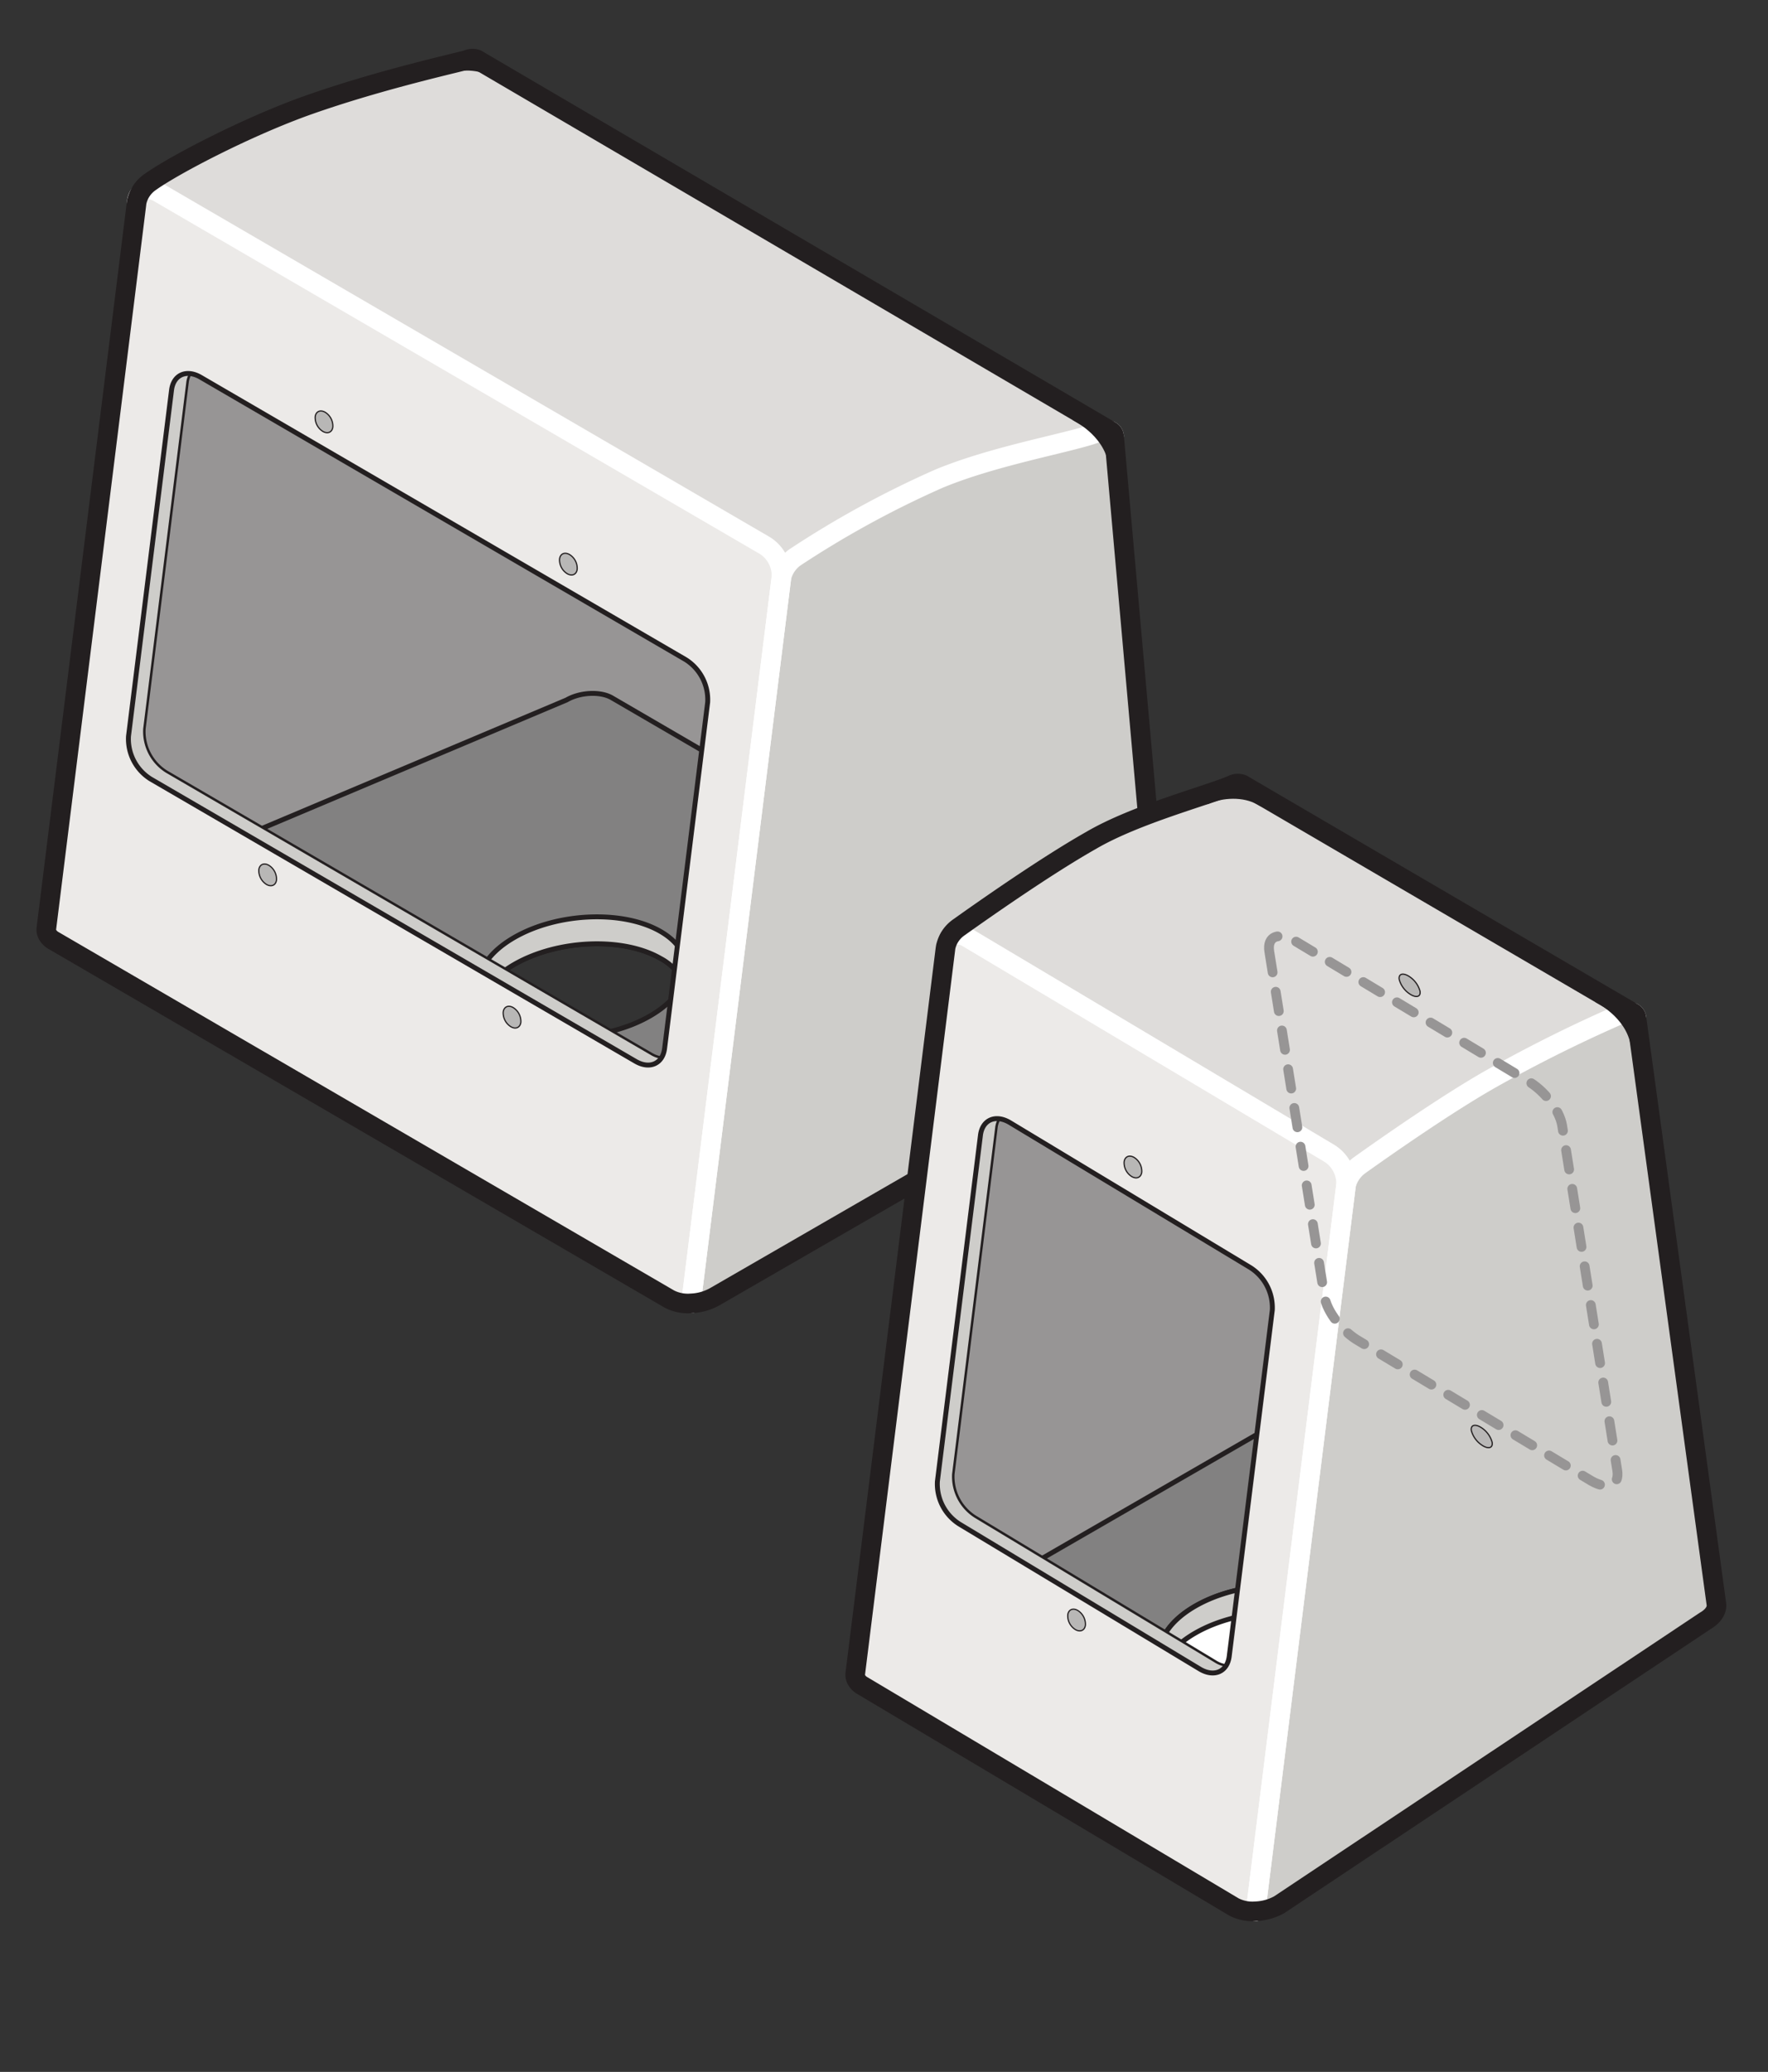 <svg id="Layer_1" data-name="Layer 1" xmlns="http://www.w3.org/2000/svg" viewBox="0 0 378 443">
  <rect x="0" y="0" width="378" height="443" fill="#333333" stroke="none"/>
  <defs>
    <style>
      .cls-1, .cls-10, .cls-12, .cls-14, .cls-15 {
        fill: none;
      }

      .cls-1, .cls-12, .cls-13, .cls-14, .cls-3, .cls-4, .cls-5, .cls-6, .cls-7, .cls-8, .cls-9 {
        stroke: #231f20;
      }

      .cls-1, .cls-10, .cls-12, .cls-13, .cls-14, .cls-15, .cls-3, .cls-4, .cls-5, .cls-7, .cls-8, .cls-9 {
        stroke-linecap: round;
        stroke-linejoin: round;
      }

      .cls-1, .cls-4, .cls-5, .cls-9 {
        stroke-width: 0.262px;
      }

      .cls-1, .cls-10, .cls-11, .cls-12, .cls-13, .cls-15, .cls-2, .cls-3, .cls-4, .cls-5, .cls-7, .cls-8, .cls-9 {
        fill-rule: evenodd;
      }

      .cls-2 {
        fill: #979595;
      }

      .cls-3 {
        fill: #828181;
      }

      .cls-13, .cls-3, .cls-8 {
        stroke-width: 1.048px;
      }

      .cls-4 {
        fill: #dedcda;
      }

      .cls-5, .cls-6, .cls-7 {
        fill: #cecdca;
      }

      .cls-6 {
        stroke-miterlimit: 3.864;
        stroke-width: 1.048px;
      }

      .cls-7 {
        stroke-width: 0.524px;
      }

      .cls-8 {
        fill: #eceae8;
      }

      .cls-9 {
        fill: #b8b7b6;
      }

      .cls-10 {
        stroke: #fff;
      }

      .cls-10, .cls-12, .cls-14 {
        stroke-width: 4.193px;
      }

      .cls-11 {
        fill: #231f20;
      }

      .cls-13 {
        fill: #fff;
      }

      .cls-15 {
        stroke: #979595;
        stroke-width: 2.085px;
        stroke-dasharray: 4.193 4.193;
      }
    </style>
  </defs>
  <title>Teclab Laboratory Electrical Pedestal</title>
  <g>
    <g>
      <path class="cls-1" d="M66.873,22.015c13.974-4.894,27.881-6.99,32.945-9.191,1.382-.601,2.681-.286,2.908.954l9.122,127.296L60.773,170.561,10.166,199.825a2.334,2.334,0,0,1-.242-1.4L29.225,43.214a7.481,7.481,0,0,1,2.908-4.316C37.373,35.149,56.524,25.635,66.873,22.015Z"/>
      <polygon class="cls-2" points="14.57 186.361 33.959 70.013 157.645 138.145 153.447 165.92 14.57 186.361"/>
      <path class="cls-3" d="M146.058,209.937c-1.021,2.604-3.398,5.162-7.08,7.284-9.261,5.353-23.277,5.936-31.295,1.302a10.909,10.909,0,0,1-4.837-5.015c1.021-2.604,3.398-5.162,7.08-7.291,9.261-5.345,23.277-5.93,31.295-1.295A10.926,10.926,0,0,1,146.058,209.937Zm-24.917-60.281c2.893-1.671,7.225-1.874,9.669-.464l116.993,68.111a2.979,2.979,0,0,1,1.598,2.008c.196,1.209-.629,2.548-2.403,3.574l-94.232,54.397c-2.893,1.671-7.219,1.877-9.669.464L11.522,201.135c-2.449-1.413-2.088-3.914.805-5.585Z"/>
      <path class="cls-4" d="M29.225,43.214a7.481,7.481,0,0,1,2.908-4.316c5.239-3.748,22.163-11.991,34.039-16.534,12.799-4.894,27.964-8.13,33.646-9.54a2.619,2.619,0,0,1,2.104-.132L237.51,92.186,164.978,128.19Z"/>
      <path class="cls-5" d="M238.185,93.195l11.216,126.117c.134,1.153-.556,2.424-2.166,3.43l-48.627,28.077-45.842,26.464a11.283,11.283,0,0,1-5.033,1.392L167.066,123.471a7.407,7.407,0,0,1,2.908-4.311c5.239-3.756,23.535-12.927,33.508-17.486,12.226-5.59,26.736-7.235,31.795-9.434C236.664,91.64,237.959,91.952,238.185,93.195Z"/>
      <path class="cls-6" d="M109.926,200.454c9.261-5.347,23.277-5.93,31.295-1.297,4.832,2.79,6.389,6.838,4.837,10.78a10.926,10.926,0,0,0-4.837-5.015c-8.018-4.636-22.034-4.05-31.295,1.295-3.682,2.13-6.059,4.687-7.08,7.291C101.036,209.22,103.485,204.174,109.926,200.454Z"/>
      <path class="cls-7" d="M36.676,83.407c.304-2.47,1.96-3.777,4.053-3.522a4.82,4.82,0,0,0-.645,1.952l-9.21,74.02A10.122,10.122,0,0,0,35.619,164.99l103.658,60.355a5.853,5.853,0,0,0,2.171.779c-1.078,1.74-3.254,2.147-5.574.794L32.21,166.56a10.092,10.092,0,0,1-4.739-9.13Z"/>
      <path class="cls-8" d="M36.676,83.407c.408-3.282,3.192-4.511,6.219-2.746l103.663,60.355a10.124,10.124,0,0,1,4.744,9.13l-9.21,74.025c-.408,3.28-3.192,4.51-6.219,2.746L32.21,166.56a10.092,10.092,0,0,1-4.739-9.13ZM29.225,43.214c.309-2.465,2.398-3.383,4.671-2.062l129.611,75.475a7.585,7.585,0,0,1,3.558,6.845L147.734,278.675a8.591,8.591,0,0,1-4.63-.926L11.522,201.135a2.684,2.684,0,0,1-1.598-2.71Z"/>
      <path class="cls-9" d="M67.389,89.095c.139-1.127,1.098-1.547,2.14-.944a3.47,3.47,0,0,1,1.63,3.143c-.134,1.127-1.093,1.55-2.135.944A3.488,3.488,0,0,1,67.389,89.095Z"/>
      <path class="cls-9" d="M119.636,119.521c.139-1.132,1.098-1.552,2.14-.946a3.462,3.462,0,0,1,1.63,3.138c-.139,1.127-1.098,1.552-2.14.944A3.459,3.459,0,0,1,119.636,119.521Z"/>
      <path class="cls-9" d="M55.338,185.959c.144-1.129,1.104-1.552,2.145-.944a3.466,3.466,0,0,1,1.63,3.14c-.139,1.127-1.098,1.555-2.14.946A3.504,3.504,0,0,1,55.338,185.959Z"/>
      <path class="cls-9" d="M107.584,216.381c.145-1.129,1.098-1.552,2.14-.946a3.489,3.489,0,0,1,1.635,3.143c-.145,1.127-1.098,1.549-2.14.941A3.479,3.479,0,0,1,107.584,216.381Z"/>
      <path class="cls-10" d="M29.225,43.214c.309-2.465,2.398-3.383,4.671-2.062l129.611,75.475a7.585,7.585,0,0,1,3.558,6.845L147.734,278.675"/>
      <path class="cls-10" d="M147.734,278.675,167.066,123.471a7.407,7.407,0,0,1,2.908-4.311,209.23,209.23,0,0,1,30.713-16.787c12.577-5.241,29.531-7.933,34.59-10.133,1.387-.601,2.682-.289,2.908.954"/>
      <path class="cls-11" d="M229.228,89.773s6.75,3.11,7.766,9.498c.867,5.474,1.769.196,1.769.196L237.68,92.034Z"/>
      <path class="cls-12" d="M29.225,43.214a6.975,6.975,0,0,1,2.908-4.316c5.249-3.739,21.111-11.991,34.039-16.534,13.866-4.871,28.268-8.201,33.646-9.54a2.619,2.619,0,0,1,2.104-.132,1.596,1.596,0,0,1,.237.136l135.206,79.27a1.423,1.423,0,0,1,.82,1.096l11.216,126.117c.134,1.153-.556,2.424-2.166,3.43l-.237.144-94.232,54.397a11.283,11.283,0,0,1-5.033,1.392,8.591,8.591,0,0,1-4.63-.926L11.522,201.135a3.428,3.428,0,0,1-1.356-1.31,2.341,2.341,0,0,1-.242-1.4Z"/>
    </g>
    <g>
      <path class="cls-1" d="M233.22,179.722c9.545-5.621,25.175-9.697,30.238-11.894,1.382-.603,2.681-.291,2.908.952l18.43,131.612-51.082,29.493L183.113,359.149a2.352,2.352,0,0,1-.242-1.403l19.307-155.213a7.418,7.418,0,0,1,2.908-4.306C210.325,194.47,223.68,185.121,233.22,179.722Z"/>
      <polygon class="cls-2" points="189.348 352.502 206.906 229.336 278.361 268.124 276.35 313.717 189.348 352.502"/>
      <path class="cls-4" d="M202.177,202.532a7.418,7.418,0,0,1,2.908-4.306c5.239-3.757,18.595-13.106,28.134-18.505,9.545-5.621,25.175-9.697,30.238-11.894a2.613,2.613,0,0,1,2.104-.134l83.635,48.892-63.504,41.58Z"/>
      <path class="cls-3" d="M279.505,300.472c2.893-1.669,7.219-1.872,9.669-.459l76.199,40.974a2.975,2.975,0,0,1,1.599,2.016c.196,1.204-.629,2.542-2.403,3.568L273.483,407.26c-2.893,1.671-7.219,1.879-9.669.467L184.47,360.456c-2.45-1.413-2.088-3.911.804-5.582Z"/>
      <path class="cls-13" d="M255.517,343.418c9.266-5.345,23.277-5.928,31.3-1.295,8.018,4.628,7.013,12.719-2.248,18.066s-23.277,5.928-31.296,1.297C245.255,356.854,246.256,348.766,255.517,343.418Z"/>
      <path class="cls-6" d="M255.517,343.418c9.266-5.345,23.277-5.928,31.3-1.295,4.826,2.788,6.384,6.83,4.837,10.775a10.934,10.934,0,0,0-4.837-5.013c-8.024-4.63-22.034-4.05-31.3,1.298-3.682,2.127-6.054,4.685-7.08,7.288C246.627,352.184,249.076,347.139,255.517,343.418Z"/>
      <path class="cls-5" d="M349.872,217.597l17.099,125.406c.134,1.15-.557,2.421-2.166,3.424l-46.683,31.489L273.483,407.26a11.283,11.283,0,0,1-5.033,1.392l19.327-155.203a7.47,7.47,0,0,1,2.908-4.311c5.244-3.754,18.595-13.103,28.145-18.505a302.677,302.677,0,0,1,28.134-13.985C348.351,216.043,349.645,216.357,349.872,217.597Z"/>
      <path class="cls-7" d="M209.623,242.728c.309-2.47,1.96-3.774,4.053-3.519a4.804,4.804,0,0,0-.649,1.949l-9.205,74.02a10.124,10.124,0,0,0,4.744,9.132l51.427,31.014a5.753,5.753,0,0,0,2.171.774c-1.078,1.74-3.254,2.151-5.574.797l-51.432-31.009a10.138,10.138,0,0,1-4.744-9.132Z"/>
      <path class="cls-8" d="M209.623,242.728c.408-3.282,3.192-4.512,6.219-2.746l51.432,31.012a10.139,10.139,0,0,1,4.744,9.13l-9.21,74.026c-.407,3.282-3.197,4.509-6.219,2.746l-51.432-31.009a10.138,10.138,0,0,1-4.744-9.132Zm-7.446-40.196c.304-2.46,2.393-3.38,4.662-2.06l77.385,46.123a7.588,7.588,0,0,1,3.553,6.853L268.45,408.652a8.593,8.593,0,0,1-4.631-.921L184.47,360.456a2.681,2.681,0,0,1-1.599-2.71Z"/>
      <path class="cls-9" d="M240.336,248.416c.144-1.124,1.098-1.55,2.14-.944a3.499,3.499,0,0,1,1.635,3.146c-.144,1.124-1.098,1.547-2.145.942A3.482,3.482,0,0,1,240.336,248.416Z"/>
      <path class="cls-9" d="M228.29,345.28c.139-1.129,1.098-1.55,2.135-.944a3.472,3.472,0,0,1,1.635,3.14c-.139,1.127-1.098,1.55-2.14.946A3.465,3.465,0,0,1,228.29,345.28Z"/>
      <path class="cls-10" d="M202.177,202.532c.304-2.46,2.393-3.38,4.662-2.06l77.385,46.123a7.588,7.588,0,0,1,3.553,6.853L268.45,408.652"/>
      <path class="cls-10" d="M268.45,408.652l19.327-155.203a7.47,7.47,0,0,1,2.908-4.311c5.244-3.754,18.595-13.103,28.145-18.505a302.677,302.677,0,0,1,28.134-13.985c1.387-.606,2.681-.291,2.908.949"/>
      <path class="cls-14" d="M202.177,202.532a6.896,6.896,0,0,1,2.908-4.306c5.244-3.739,18.595-13.106,28.134-18.505,9.545-5.621,25.175-9.697,30.238-11.894a2.613,2.613,0,0,1,2.104-.134c.082.042.165.088.237.134l83.253,48.673a1.418,1.418,0,0,1,.82,1.096l17.099,125.406c.134,1.15-.557,2.421-2.166,3.424l-.237.144L273.483,407.26a11.283,11.283,0,0,1-5.033,1.392,8.593,8.593,0,0,1-4.631-.921L184.47,360.456a3.386,3.386,0,0,1-1.357-1.307,2.316,2.316,0,0,1-.242-1.403Z"/>
      <path class="cls-11" d="M340.921,214.176s6.745,3.109,7.766,9.498c.866,5.471,1.764.196,1.764.196l-1.078-7.436Z"/>
      <path class="cls-11" d="M258.286,171.918c3.14-1.444,7.58-1.604,10.524.098,2.95,1.702,4.327.462,4.327.462l-8.122-5.443-8.962,3.249Z"/>
      <path class="cls-9" d="M314.575,305.881c-.181-1.124.671-1.472,1.898-.779a5.47,5.47,0,0,1,2.553,3.29c.175,1.124-.671,1.472-1.898.778A5.467,5.467,0,0,1,314.575,305.881Z"/>
      <path class="cls-9" d="M299.152,209.416c-.175-1.127.671-1.472,1.898-.781a5.473,5.473,0,0,1,2.553,3.292c.181,1.122-.671,1.47-1.898.776A5.472,5.472,0,0,1,299.152,209.416Z"/>
      <path class="cls-15" d="M271.379,203.461c-.526-3.264,1.949-4.278,5.523-2.256L326.57,231.087c3.574,2.017,6.889,6.299,7.415,9.563l11.783,73.724c.521,3.266-1.949,4.277-5.523,2.264l-49.668-29.89c-3.574-2.013-6.895-6.294-7.41-9.563Z"/>
    </g>
    <path class="cls-11" d="M94.327,16.212c3.146-1.442,7.58-1.604,10.53.098,2.944,1.707,4.327.459,4.327.459l-8.127-5.435-8.962,3.241Z"/>
  </g>
</svg>
